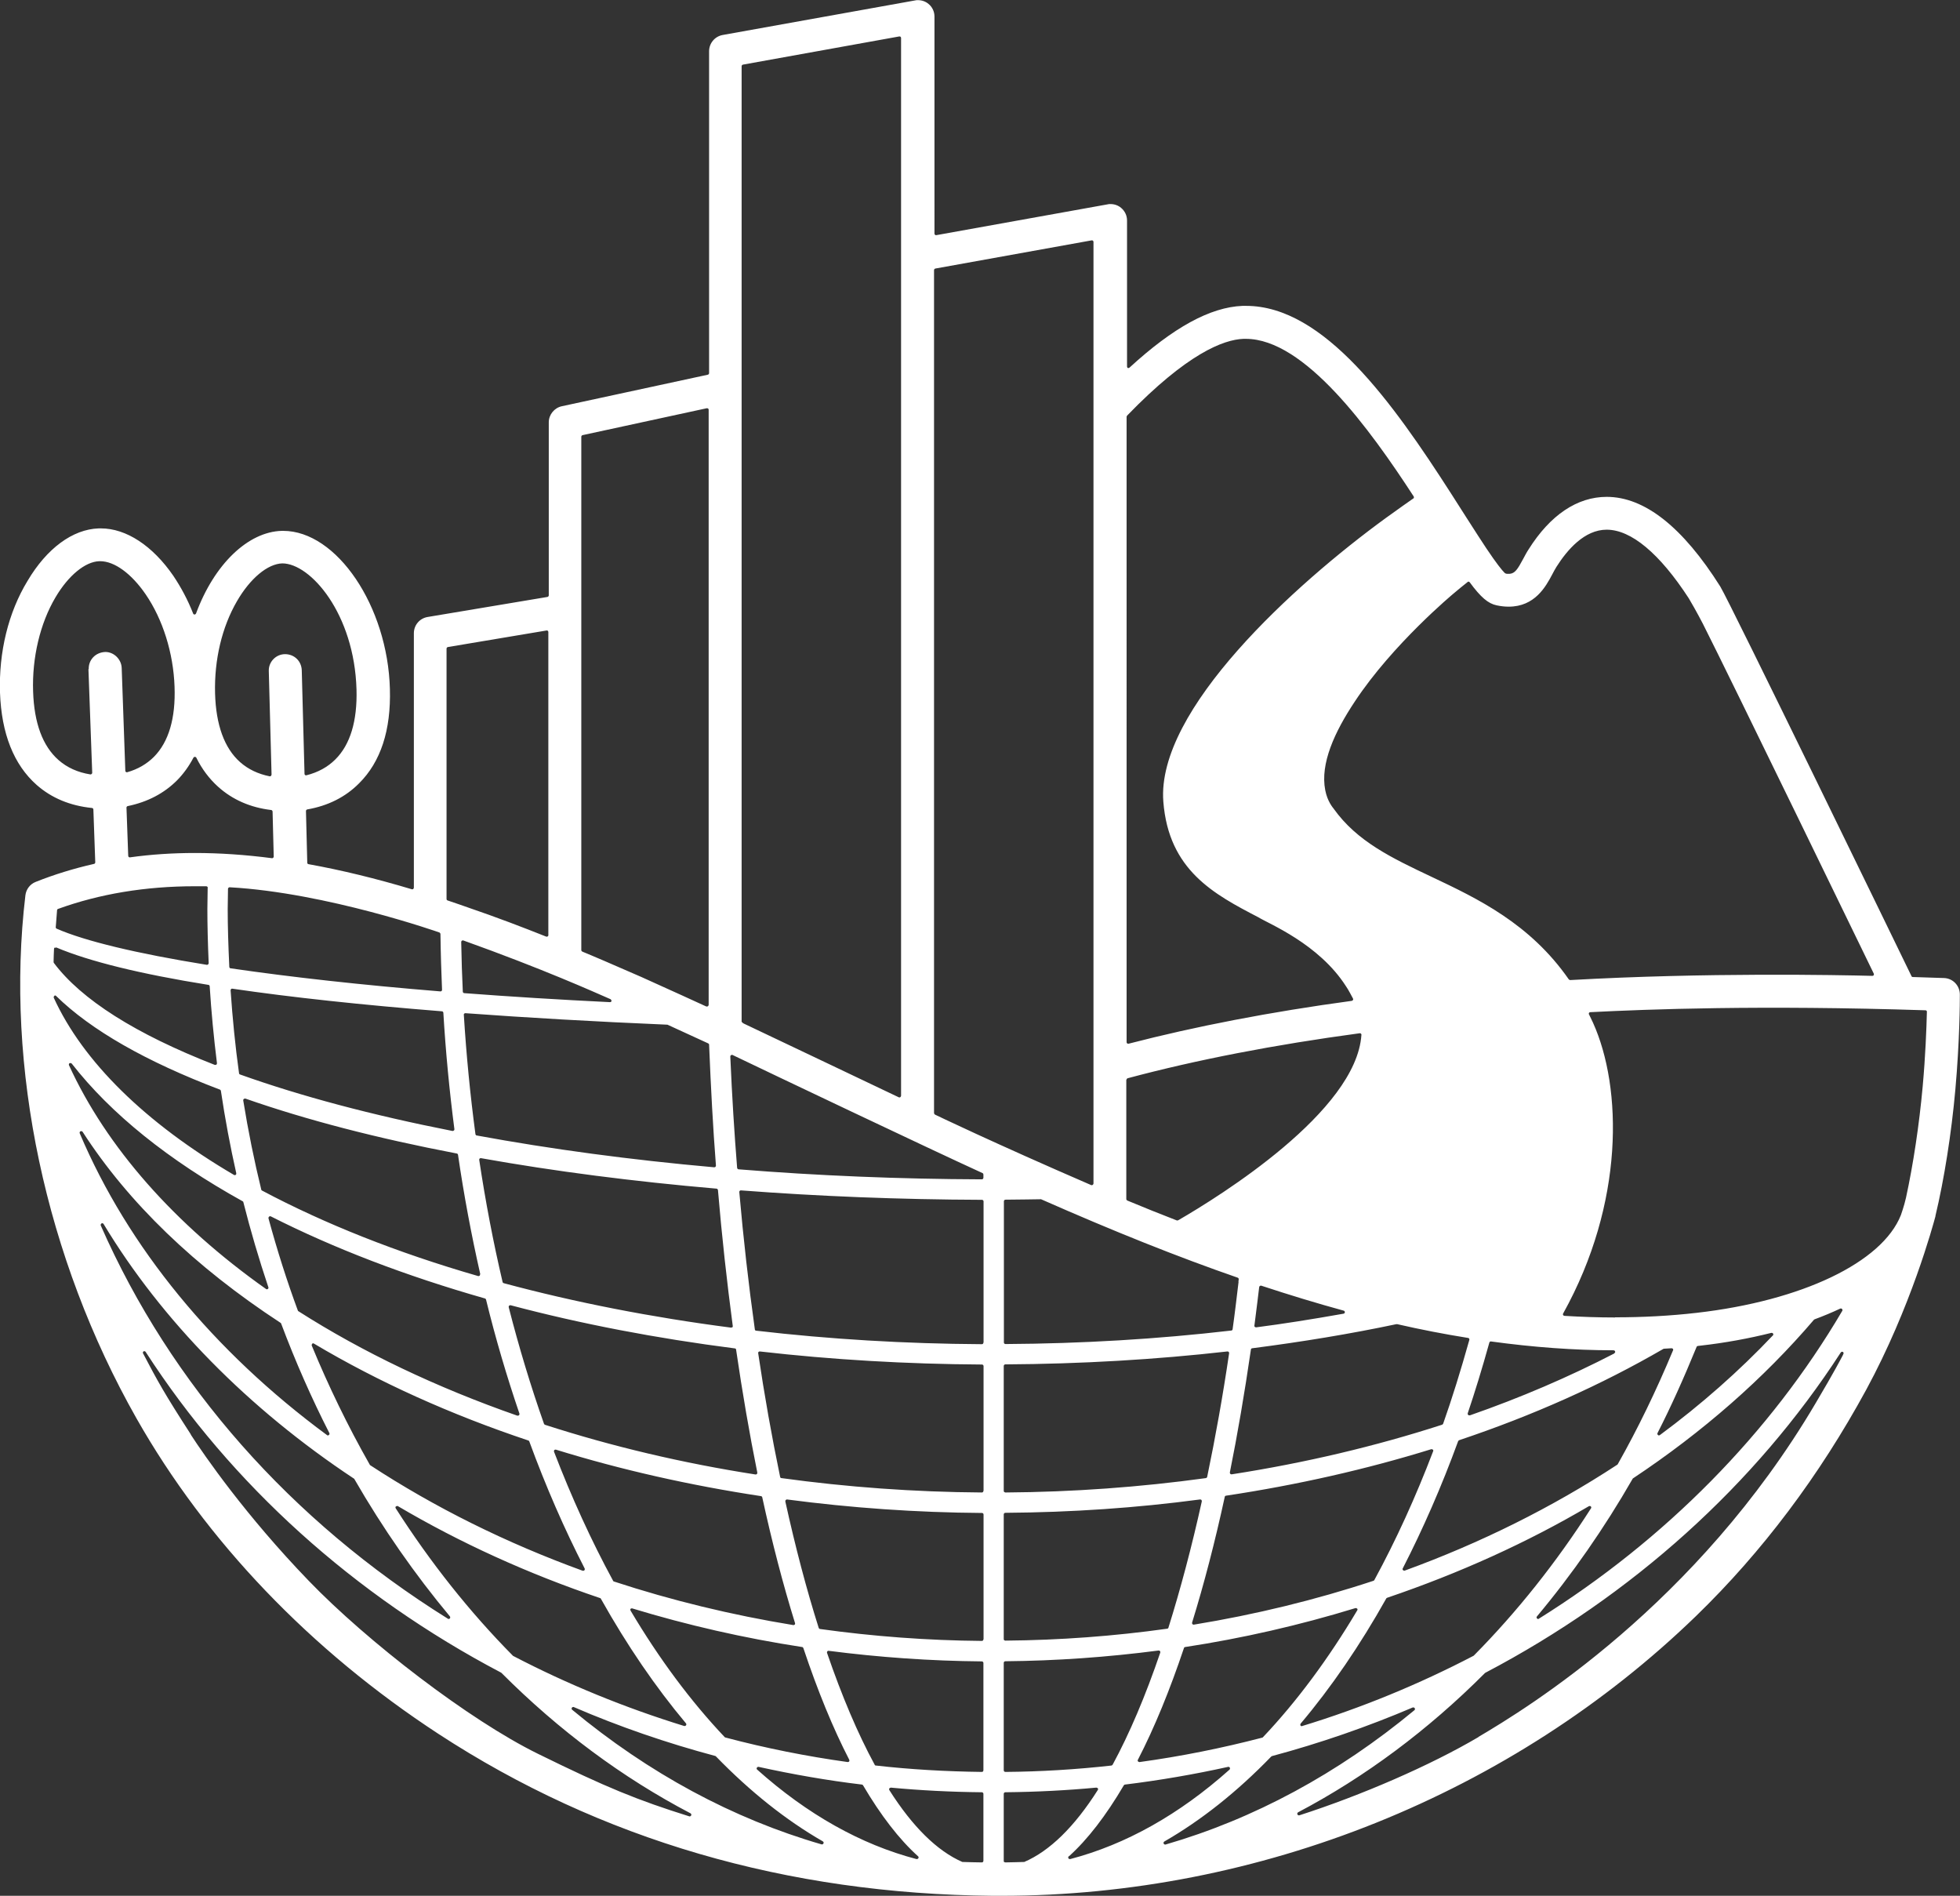 <?xml version="1.0" encoding="UTF-8"?>
<svg id="_レイヤー_2" data-name="レイヤー 2" xmlns="http://www.w3.org/2000/svg" viewBox="0 0 134.97 130.53">
  <rect x="0" y="0" width="134.97" height="130.53" fill="#333333" stroke="none"/>
  <g id="_レイヤー_1-2" data-name="レイヤー 1">
    <path d="M133.88,67.34c-.48-.02-2.16-.07-2.16-.07-.04,0-.08-.02-.09-.06-.62-1.28-12.54-25.82-13.17-26.83-2.58-4.09-5.21-6.17-7.82-6.17-2.03,0-3.89,1.25-5.38,3.62-.14.21-.26.45-.37.65-.39.73-.57,1-.94,1.03,0,0-.1,0-.1,0-.04,0-.08,0-.13-.01,0,0-.04-.01-.05-.02-.03-.01-.06-.04-.07-.05-.18-.18-.54-.62-1.25-1.68-.46-.68-2.42-3.76-2.42-3.76-4.02-6.26-8.76-12.93-14.12-12.93-.09,0-.17,0-.25,0-2.22.09-4.76,1.48-7.78,4.25-.02.02-.05.03-.07.03-.01,0-.03,0-.04,0-.04-.02-.06-.06-.06-.1v-10.06c0-.34-.15-.65-.41-.87-.2-.17-.46-.26-.73-.26-.07,0-.14,0-.2.02l-11.79,2.12s0,0-.01,0c-.04,0-.06,0-.08-.02-.02-.02-.04-.05-.04-.08V1.14c0-.34-.15-.66-.41-.87-.2-.17-.46-.26-.73-.26-.07,0-.13,0-.2.02l-13.25,2.38c-.54.1-.93.57-.93,1.12v22.16c0,.05-.04.1-.09.11l-10.05,2.17c-.52.11-.9.58-.9,1.11v11.91c0,.05-.04.1-.09.11l-8.25,1.38c-.55.09-.95.56-.95,1.12v17.52s-.02.07-.04.09c-.02.01-.04.02-.06.02-.01,0-.02,0-.03,0-2.5-.75-4.9-1.33-7.12-1.73-.05,0-.09-.05-.09-.1l-.09-3.56c0-.05.04-.1.09-.11,1.43-.25,2.63-.85,3.57-1.8,1.49-1.48,2.2-3.66,2.12-6.49-.15-5.7-3.66-10.89-7.35-10.89h-.09c-2.33.06-4.66,2.3-5.91,5.69-.02.04-.06.07-.1.07-.05,0-.09-.03-.1-.07-.37-.94-.83-1.8-1.36-2.59-1.43-2.08-3.25-3.27-4.99-3.27-.05,0-.1,0-.15,0-1.8.06-3.58,1.38-4.9,3.61C.57,42.17-.09,44.91,0,47.69c.1,2.82.95,4.96,2.52,6.35,1.03.91,2.32,1.44,3.81,1.59.05,0,.1.05.1.1l.13,3.64c0,.05-.03.1-.08.11-1.41.32-2.77.74-4.02,1.24-.39.15-.66.51-.71.92-1.41,11.83,1.38,24.96,7.65,36.02,4.8,8.46,11.99,15.97,20.79,21.72,11.15,7.28,24,11.03,38.21,11.15h.54c17.77,0,35.21-7.02,47.85-19.26,4.56-4.42,8.5-9.66,11.72-15.58,3.08-5.68,4.6-11.32,4.77-11.95v-.03c.6-2.51,1.1-5.67,1.37-8.69.3-3.35.31-6.04.31-6.54,0-.62-.48-1.12-1.09-1.14ZM101.11,40.04s.07.02.09.04c.77,1.05,1.28,1.48,1.87,1.6.28.06.56.09.82.09,1.81,0,2.56-1.39,3-2.22.1-.19.19-.36.29-.52.74-1.17,1.93-2.56,3.46-2.56,1.68,0,3.64,1.63,5.65,4.72.09.14.61,1.05.98,1.77,1.88,3.71,11.76,24.07,11.76,24.07.02.03.01.07,0,.11-.02.03-.05.05-.09.05-2.37-.06-11.47-.24-20.82.29h0s-.07-.02-.09-.05c-2.68-3.85-6.28-5.56-9.45-7.06-2.75-1.3-5.14-2.44-6.74-4.69-.06-.08-.43-.5-.58-1.27-.36-1.83.64-4.01,2.03-6.1,2.61-3.96,6.8-7.44,6.8-7.44.33-.28.66-.55.99-.81.02-.02.04-.02.07-.02ZM86.38,91.28c.1-.73.33-2.66.33-2.66,0-.03.02-.06.05-.08.02-.01.04-.02.06-.02.01,0,.02,0,.03,0,1.94.64,3.85,1.22,5.68,1.72.05.01.08.06.08.11,0,.05-.04.09-.09.1-2.26.4-4.17.7-6.02.94h-.01s-.06-.01-.08-.03c-.02-.02-.04-.06-.03-.09ZM69.15,121.97s-.03-.05-.03-.08v-7.4c0-.06.05-.11.11-.11,3.48-.03,7.03-.28,10.56-.74h0s.07.01.09.04c.02.03.03.07.02.1-1.02,2.99-2.12,5.58-3.28,7.72-.02.03-.05.05-.08.06-2.41.27-4.87.42-7.31.44h0s-.06-.01-.08-.03ZM69.15,112.94s-.03-.05-.03-.08v-8.59c0-.06.05-.11.11-.11,4.55-.03,9.06-.34,13.41-.92,0,0,0,0,0,0,.04,0,.07.01.09.03.02.03.03.06.03.1-.69,3.12-1.47,6.05-2.3,8.7-.01.04-.05.07-.09.07-3.64.51-7.39.79-11.14.82h0s-.06-.01-.08-.03ZM69.15,102.73s-.03-.05-.03-.08v-8.6c0-.06.05-.11.11-.11,5.22-.03,10.36-.33,15.29-.89,0,0,0,0,0,0,.04,0,.07.01.09.03.02.02.03.06.03.09-.43,2.92-.94,5.78-1.51,8.51,0,.04-.05.08-.09.09-4.51.62-9.16.96-13.8.99h0s-.06-.01-.08-.03ZM98.59,99.78s.06.01.08.03c.03.03.04.07.02.11-1.2,3.15-2.56,6.13-4.05,8.87-.01.02-.03.04-.06.05-3.99,1.32-8.15,2.33-12.37,3.02h-.02s-.06-.01-.08-.04c-.02-.03-.03-.07-.02-.1.82-2.65,1.58-5.57,2.25-8.66,0-.04.05-.08.09-.08,4.92-.74,9.67-1.82,14.13-3.2.01,0,.02,0,.03,0ZM78.45,121.32s-.07-.02-.09-.05c-.02-.03-.03-.08,0-.11,1.14-2.21,2.2-4.8,3.17-7.69.01-.04.05-.07.09-.07,3.93-.6,7.87-1.5,11.72-2.68.01,0,.02,0,.03,0,.03,0,.06.02.09.04.03.03.03.08,0,.12-1.98,3.33-4.16,6.27-6.49,8.73-.01.01-.03.03-.05.03-2.76.72-5.6,1.29-8.44,1.68h-.01ZM89.65,118.86s-.07-.02-.09-.05c-.03-.04-.02-.09,0-.13,2.12-2.51,4.1-5.41,5.9-8.62.01-.02.03-.04.06-.05,4.98-1.69,9.66-3.81,13.9-6.31.02,0,.04-.01.05-.01.03,0,.06.01.08.03.03.04.04.09.01.13-2.38,3.72-5.09,7.13-8.07,10.14,0,0-.02.01-.03.02-3.76,1.96-7.72,3.59-11.79,4.83-.01,0-.02,0-.03,0ZM99.32,98.09c-4.6,1.49-9.48,2.64-14.5,3.42h-.02s-.06-.01-.08-.03c-.02-.03-.03-.06-.03-.1.52-2.58,1.01-5.43,1.45-8.46,0-.05.05-.09.09-.09,3.42-.44,6.76-.99,9.93-1.66,0,0,.05,0,.05,0,1.61.37,3.26.69,4.89.95.03,0,.06.02.07.05.02.03.02.06.01.09-.6,2.14-1.19,4.03-1.8,5.76-.01.03-.04.06-.07.07ZM111.41,100.8s-.02.03-.03.04c-4.5,2.95-9.43,5.4-14.65,7.3-.01,0-.02,0-.04,0-.03,0-.06-.01-.08-.04-.03-.03-.04-.08-.01-.12,1.38-2.69,2.67-5.63,3.81-8.75.01-.03.04-.05.07-.07,5.05-1.69,9.78-3.8,14.07-6.29.01,0,.03-.01.05-.01,0,0,.41-.02.51-.03,0,0,0,0,0,0,.04,0,.07.02.09.04.02.03.03.07.01.1-1.16,2.79-2.44,5.42-3.79,7.81ZM111.18,93.18c-3.13,1.62-6.48,3.06-9.96,4.27-.01,0-.02,0-.04,0-.03,0-.06-.01-.08-.03-.03-.03-.04-.07-.03-.11.49-1.45.98-3.04,1.49-4.87.01-.05.06-.08.1-.08,2.91.4,5.75.61,8.45.61.05,0,.09.03.11.08s-.01.1-.06.12ZM73.61,127.81c1.28-1.15,2.55-2.8,3.78-4.89.02-.03.05-.05.08-.05,2.37-.29,4.76-.7,7.11-1.22,0,0,0,0,0,0,.06,0,.09.02.11.06.02.04.01.1-.02.13-3.46,3.09-7.15,5.16-10.97,6.16,0,0-.02,0-.03,0-.04,0-.08-.02-.1-.06-.02-.04-.01-.1.02-.13ZM80.18,126.79c2.54-1.46,5.02-3.43,7.36-5.85.01-.01.03-.02.05-.03,3.32-.89,6.58-2.02,9.7-3.35.01,0,.03,0,.04,0,.04,0,.07.02.09.05.03.05.02.11-.02.14-5.29,4.38-11.06,7.49-17.14,9.25,0,0-.02,0-.03,0-.04,0-.08-.03-.1-.07-.02-.05,0-.11.05-.14ZM105.98,111.45s-.04.02-.06.02c-.03,0-.06-.01-.08-.04-.04-.04-.04-.1,0-.14,2.42-2.89,4.64-6.08,6.58-9.46,0-.01.02-.03.03-.04,4.8-3.19,8.99-6.86,12.46-10.92.01-.01.03-.02.04-.03.62-.23,1.22-.48,1.77-.74.01,0,.03-.01.05-.01.03,0,.06.01.08.04.03.04.04.09.01.13-4.95,8.42-12.18,15.75-20.89,21.19ZM122.08,91.95c-2.33,2.46-4.95,4.77-7.78,6.86-.02.01-.04.02-.06.02-.03,0-.05,0-.07-.03-.04-.03-.05-.09-.03-.13.93-1.82,1.8-3.76,2.69-5.93.01-.04.05-.06.09-.07l.18-.02c1.68-.19,3.32-.49,4.88-.88,0,0,0,0,.01,0,.06,0,.09.02.11.05.02.04.02.09-.01.13ZM77.57,74.34s.03-.09.08-.1c4.74-1.27,10.12-2.31,15.99-3.1,0,0,0,0,0,0,.04,0,.06.01.08.03.02.02.04.05.03.09-.36,5.27-9.75,11.1-12.62,12.76-.02,0-.04.01-.05.01-.01,0-.03,0-.04,0-1.14-.44-2.28-.9-3.41-1.37-.04-.02-.07-.06-.07-.1v-8.21ZM97.31,34.33c-.2.14-1.06.74-1.9,1.35-6.24,4.55-15.8,13.19-15.3,19.52.37,4.72,3.49,6.37,6.55,7.96.7.44,4.16,1.82,6.03,4.75.13.17.48.84.48.84.02.03.02.07,0,.1-.02.03-.05.05-.08.06-5.61.76-10.78,1.76-15.37,2.95,0,0-.02,0-.03,0-.02,0-.05,0-.07-.02-.03-.02-.04-.05-.04-.09V28.7s.01-.05.03-.08c4.13-4.27,6.64-5.24,8.02-5.29h.16c4.04,0,8.53,6.19,11.56,10.85.03.05.02.11-.03.15ZM85.29,88.26c-.13,1.08-.26,2.2-.41,3.26,0,.05-.05.09-.09.09-5.07.59-10.3.9-15.55.93h0s-.06-.01-.08-.03c-.02-.02-.03-.05-.03-.08v-9.72c0-.06.05-.11.11-.11.5,0,2.41-.03,2.41-.03.02,0,.03,0,.04,0,5.01,2.21,9.44,3.98,13.54,5.4.05.02.08.07.07.12l-.02.16ZM69.15,128.22s-.03-.05-.03-.08v-4.63c0-.06.05-.11.11-.11,2.14-.02,4.25-.13,6.27-.32h0s.08.02.1.05c.02.03.02.08,0,.11-1.61,2.54-3.32,4.21-5.07,4.96-.01,0-.03,0-.04,0,0,0-.99.03-1.26.03h0s-.06-.01-.08-.03ZM101.81,119.6c-3.31,1.95-8.05,4.01-12.34,5.39-.01,0-.02,0-.03,0-.04,0-.08-.03-.1-.07-.02-.05,0-.11.05-.14,4.61-2.43,8.95-5.66,12.87-9.59,0,0,.02-.01.03-.02,10.11-5.31,18.57-12.94,24.47-22.05.02-.03.05-.05.09-.05.02,0,.04,0,.05.01.05.03.07.09.04.14l-.03.07-.04.08c-.11.2-.5.98-1.84,3.24-8.21,13.92-19.92,21.03-23.22,22.98ZM111.21,90.71c-1.13,0-2.3-.04-3.47-.11,0,0,0,0,0,0h0s-.06-.01-.08-.03c-.04-.04-.04-.09-.02-.13,4.23-7.61,4.08-15.54,2.06-20.02-.06-.14-.28-.58-.28-.58-.02-.03-.01-.07,0-.1.02-.03.05-.05.09-.05,3.95-.2,11.66-.5,23.08-.13.06,0,.11.05.1.11-.03,1.18-.1,3.04-.29,5.14-.24,2.64-.65,5.36-1.15,7.66-.13.58-.34,1.15-.35,1.19-1.29,3.26-6.81,5.9-14.06,6.73-1.82.21-3.71.31-5.62.31ZM64.38,76.74s-.06-.06-.06-.1V18.6c0-.05.04-.1.09-.11l10.76-1.94s0,0,.01,0c.04,0,.06,0,.08.02.02.02.04.05.04.08v64.84s-.02.07-.05.09c-.02.01-.04.02-.06.02-.01,0-.03,0-.04,0-6.77-2.93-10.77-4.86-10.77-4.86ZM13.14,98.76c-1.8-2.78-2.3-3.69-3.29-5.58-.03-.05,0-.11.04-.14.02,0,.04-.01.05-.01.04,0,.07.02.09.05,5.89,9.12,14.35,16.76,24.47,22.08,0,0,.02.01.03.02,3.96,3.97,8.34,7.22,13.02,9.67.05.03.07.09.05.14-.02.04-.06.07-.1.07-.01,0-.02,0-.03,0-3.6-1.13-5.69-1.98-10.43-4.31s-11.75-7.73-15.78-11.91c-4.37-4.53-7.18-8.62-8.12-10.06ZM6.09,46.07l.26,7.14s-.01.06-.04.08c-.02.02-.05.03-.07.03h-.02c-.87-.14-1.6-.47-2.19-.99-1.09-.96-1.68-2.54-1.75-4.72-.08-2.32.48-4.69,1.54-6.48.89-1.51,2.05-2.46,3.02-2.49h.06c.98,0,2.15.85,3.13,2.28,1.18,1.72,1.91,4.04,1.99,6.36.08,2.17-.4,3.8-1.42,4.83-.49.49-1.1.85-1.84,1.06,0,0-.02,0-.03,0-.02,0-.04,0-.06-.02-.03-.02-.04-.05-.04-.08l-.25-7.08c-.02-.59-.53-1.1-1.12-1.1-.33.01-.63.14-.84.36-.21.22-.32.51-.31.82ZM41.96,68.76l.09.04s.07.07.06.12c-.01.05-.05.08-.11.08h0c-3.49-.17-6.87-.38-10.03-.62-.05,0-.1-.05-.1-.1-.05-1.07-.09-2.19-.11-3.42,0-.04.02-.07.04-.09.02-.01.04-.02.06-.02.01,0,.02,0,.04,0,5.53,1.98,9,3.55,10.06,4.01ZM18.53,83.76s.04-.02.07-.02c.02,0,.03,0,.05.01,4.34,2.2,9.3,4.1,14.74,5.65.04.01.07.04.08.08.65,2.66,1.43,5.3,2.3,7.85.01.04,0,.08-.03.11-.02.02-.05.03-.08.03-.01,0-.02,0-.04,0-5.58-1.95-10.65-4.37-15.07-7.19-.02-.01-.04-.03-.04-.05-.74-2-1.42-4.13-2.02-6.34-.01-.04,0-.09.04-.11ZM54.73,111.85s-.05.04-.08.04c0,0-.01,0-.02,0-4.23-.69-8.39-1.7-12.35-3-.03,0-.05-.03-.06-.05-1.49-2.74-2.86-5.74-4.07-8.89-.01-.04,0-.08.02-.11.02-.02.05-.03.08-.03.01,0,.02,0,.03,0,4.49,1.39,9.24,2.46,14.12,3.2.04,0,.08.04.09.08.67,3.08,1.43,6,2.26,8.67.01.04,0,.07-.02.1ZM21.49,92.52s.04-.03.07-.03c.02,0,.04,0,.06.02,4.44,2.64,9.4,4.88,14.76,6.67.03.01.06.03.07.07,1.13,3.08,2.41,6.02,3.81,8.74.02.04.01.09-.01.12-.02.02-.05.04-.08.04-.01,0-.02,0-.04,0-5.26-1.91-10.18-4.35-14.64-7.27-.01,0-.03-.02-.03-.04-1.5-2.64-2.84-5.4-3.99-8.19-.02-.04,0-.09.03-.12ZM43.41,110.78s.05-.04.09-.04c.01,0,.02,0,.03,0,3.78,1.15,7.71,2.05,11.7,2.66.04,0,.07.03.09.07.98,2.93,2.04,5.52,3.16,7.69.02.04.02.08,0,.11-.02.03-.05.05-.09.05h-.02c-2.8-.39-5.63-.95-8.42-1.69-.02,0-.04-.02-.05-.03-2.33-2.46-4.51-5.39-6.48-8.71-.02-.04-.02-.09,0-.12ZM33.06,87.73s0,.08-.03.1c-.02.02-.05.03-.07.03-.01,0-.02,0-.03,0-5.58-1.61-10.58-3.6-14.89-5.89-.03-.01-.05-.04-.05-.07-.48-1.96-.9-4.03-1.24-6.13,0-.04,0-.08.04-.1.02-.02.04-.03.07-.03.01,0,.02,0,.04,0,4.2,1.47,9.1,2.74,14.55,3.78.05,0,.08.05.09.09.4,2.75.92,5.52,1.53,8.21ZM27.27,103.72s.05-.03.08-.03c.02,0,.04,0,.05.01,4.29,2.53,8.97,4.66,13.92,6.33.03,0,.05.03.06.05,1.8,3.21,3.77,6.09,5.86,8.58.03.04.03.09,0,.13-.02.03-.05.05-.09.05-.01,0-.02,0-.03,0-4.09-1.26-8.05-2.88-11.77-4.82-.01,0-.02-.01-.03-.02-2.98-3.01-5.69-6.43-8.07-10.15-.03-.04-.02-.1.01-.13ZM52.15,101.39s0,.07-.03.1c-.02.02-.05.03-.08.03h-.02c-5.01-.78-9.88-1.93-14.49-3.42-.03-.01-.06-.04-.07-.07-.91-2.58-1.73-5.29-2.43-8.03,0-.04,0-.08.03-.1.02-.02.05-.03.08-.03,0,0,.02,0,.03,0,4.86,1.29,10.05,2.28,15.43,2.97.05,0,.09.04.09.09.43,2.94.92,5.79,1.46,8.46ZM31.25,77.84s-.05.03-.07.03c0,0-.01,0-.02,0-5.54-1.09-10.46-2.4-14.63-3.89-.04-.01-.07-.05-.07-.09-.26-1.87-.45-3.79-.58-5.7,0-.03.01-.06.03-.09.02-.02.05-.03.07-.03,4.09.6,8.94,1.12,14.45,1.56.05,0,.1.05.1.1.16,2.69.42,5.39.76,8.01,0,.03,0,.07-.03.09ZM3.79,65.26s.04-.02.06-.02c.01,0,.03,0,.04,0,2.25.95,5.77,1.82,10.46,2.57.05,0,.09.05.09.1.11,1.75.28,3.53.5,5.29,0,.04-.01.08-.04.1-.02.01-.04.02-.07.02-.01,0-.03,0-.04,0-5.46-2.13-9.19-4.5-11.08-7.02-.01-.02-.02-.04-.02-.07,0-.3.02-.6.03-.9,0-.04.02-.07.05-.09ZM3.75,68.54s.03,0,.04,0c.03,0,.05.01.07.03,2.4,2.35,6.19,4.52,11.28,6.45.04.01.06.05.07.08.29,1.95.65,3.86,1.06,5.68,0,.04,0,.09-.04.11-.02.01-.04.02-.06.02-.02,0-.04,0-.05-.01-6.12-3.59-10.41-7.81-12.42-12.21,0-.01,0-.03,0-.04,0-.04.03-.08.07-.1ZM4.79,73.21s.04-.02.06-.02c.03,0,.06.02.09.04,2.69,3.45,6.65,6.64,11.77,9.48.03.01.05.04.05.07.49,1.94,1.07,3.91,1.72,5.85.02.04,0,.09-.04.12-.02.01-.04.02-.06.02s-.04,0-.06-.02c-6.31-4.46-11-9.79-13.57-15.41-.02-.05,0-.11.04-.14ZM5.55,77.89s.03-.01.05-.01c.04,0,.07.02.09.05,3.15,4.88,7.74,9.3,13.63,13.15.02.01.03.03.04.05.98,2.61,2.1,5.15,3.32,7.54.02.04.01.1-.03.13-.02.02-.04.03-.07.03-.02,0-.05,0-.06-.02-7.83-5.77-13.71-12.96-17.03-20.78-.02-.05,0-.11.05-.14ZM39.46,117.53s.03,0,.04,0c3.13,1.35,6.41,2.48,9.75,3.37.02,0,.04.02.05.03,2.35,2.42,4.82,4.39,7.36,5.85.05.03.07.09.05.14-.02.04-.06.07-.1.07-.01,0-.02,0-.03,0-6.11-1.77-11.89-4.88-17.18-9.27-.04-.03-.05-.09-.02-.14.02-.03.05-.05.09-.05ZM52.23,121.65c2.37.52,4.76.94,7.12,1.22.03,0,.06.02.08.05,1.22,2.07,2.49,3.72,3.79,4.89.04.03.05.09.02.13-.02.04-.06.06-.1.06,0,0-.02,0-.03,0-3.82-1-7.51-3.07-10.97-6.16-.04-.03-.05-.09-.02-.13.02-.04.06-.06.1-.06ZM61.33,123.08c2.03.19,4.14.3,6.28.32.06,0,.11.05.11.11v4.61s-.01.06-.03.08c-.02.02-.05.03-.08.03-.44,0-.87-.02-1.3-.03-.01,0-.03,0-.04,0-1.74-.76-3.43-2.43-5.03-4.95-.02-.04-.02-.08,0-.11.02-.03.05-.05.09-.05ZM67.72,121.89s-.01.06-.03.08c-.02.02-.05.03-.08.03h0s0,0,0,0c-2.47-.03-4.93-.17-7.3-.44-.04,0-.07-.02-.08-.06-1.16-2.13-2.26-4.73-3.28-7.7-.01-.04,0-.07.02-.1.02-.03.05-.04.08-.04,3.48.45,7.03.7,10.56.73.06,0,.11.05.11.11v7.39ZM67.72,112.87s-.01.06-.03.08c-.02.02-.05.03-.08.03h0c-3.73-.03-7.48-.31-11.14-.82-.04,0-.08-.04-.09-.07-.84-2.65-1.61-5.58-2.3-8.71,0-.03,0-.07.03-.1.02-.02.05-.04.08-.04,4.4.58,8.91.9,13.43.93.06,0,.11.05.11.11v8.59ZM67.72,102.65s-.01.06-.03.08c-.02.02-.05.03-.08.03h0c-4.66-.03-9.3-.37-13.8-.99-.05,0-.08-.04-.09-.09-.57-2.74-1.08-5.61-1.51-8.51,0-.03,0-.07.03-.09.02-.02.05-.03.08-.03,4.97.57,10.11.87,15.3.9.06,0,.11.05.11.11v8.59ZM67.72,92.44s-.01.06-.03.08c-.02.02-.05.03-.08.03h0c-5.26-.03-10.49-.34-15.54-.93-.05,0-.09-.04-.09-.09-.43-3.07-.79-6.25-1.07-9.45,0-.03,0-.06.03-.09.02-.02.05-.03.08-.03,5.37.41,10.95.63,16.6.65.06,0,.11.05.11.11v9.72ZM67.72,81.09s-.01.06-.03.08c-.02.02-.08.03-.08.03-5.67-.02-11.31-.25-16.75-.69-.05,0-.09-.05-.1-.1-.19-2.38-.35-4.89-.47-7.67,0-.04.02-.07.05-.09.02-.01.04-.02.06-.02.02,0,.03,0,.05.01,2.56,1.23,13.55,6.46,17.21,8.13.04.02.06.06.06.1v.23ZM50.43,91.38s-.05.03-.08.03h-.01c-5.48-.71-10.74-1.74-15.65-3.06-.04-.01-.07-.04-.08-.08-.64-2.72-1.18-5.55-1.61-8.41,0-.03,0-.07.03-.09.02-.02.05-.03.08-.03,5.09.91,10.54,1.61,16.23,2.1.05,0,.09.05.1.1.27,3.2.62,6.35,1.02,9.36,0,.03,0,.07-.03.09ZM49.27,80.34s-.05.03-.08.03h-.01c-5.75-.51-11.25-1.25-16.35-2.19-.05,0-.08-.05-.09-.09-.36-2.7-.63-5.46-.8-8.22,0-.03,0-.06.03-.08.02-.02.05-.03.08-.03,4.24.31,8.9.58,13.87.79.01,0,.03,0,.04,0,0,0,2.08.96,2.81,1.29.04.02.06.05.06.09.12,2.95.27,5.75.47,8.31,0,.03,0,.06-.03.09ZM48.8,69.19s-.02.07-.05.09c-.02.01-.04.02-.06.02-.02,0-.03,0-.05,0,0,0-3.12-1.43-4.49-2.04l-2.51-1.09c-.43-.19-1.54-.65-1.54-.65-.04-.02-.07-.06-.07-.1V30.07c0-.05.04-.1.09-.11l8.54-1.85s.01,0,.02,0c.04,0,.06,0,.08.02.03.02.04.05.04.08v40.96ZM37.77,64.38s-.02.07-.05.09c-.02.01-.04.02-.06.02-.01,0-.03,0-.04,0,0,0-2.04-.82-3.97-1.51-1.74-.62-2.82-.98-2.82-.98-.05-.01-.08-.06-.08-.1v-17.24c0-.05.04-.1.09-.11l6.8-1.14s0,0,0,0c.04,0,.06,0,.08.02.02.02.04.05.04.08v20.88ZM30.26,64.2s.07.06.07.1c.02,1.42.06,2.68.11,3.85,0,.03-.01.06-.03.08-.02.02-.05.03-.08.03h0c-5.41-.44-10.27-.98-14.45-1.59-.05,0-.09-.05-.09-.1-.07-1.52-.11-2.78-.11-3.97,0-.33.02-1.4.02-1.4,0-.03.01-.06.04-.08.02-.02.05-.03.07-.03,6.68.37,14.44,3.11,14.44,3.11ZM20.97,53.28l-.19-7.13c-.02-.63-.51-1.11-1.15-1.11-.31,0-.6.13-.81.35-.21.22-.32.51-.31.81l.19,7.13s-.01.06-.04.09c-.02.02-.04.03-.07.03,0,0-.01,0-.02,0-.8-.16-1.49-.49-2.04-.98-1.08-.96-1.66-2.56-1.72-4.73-.06-2.31.47-4.56,1.51-6.35.91-1.57,2.11-2.57,3.12-2.6,1.94,0,4.96,3.46,5.11,8.68.06,2.17-.43,3.8-1.46,4.82-.52.52-1.19.89-1.99,1.09,0,0-.01,0-.02,0-.04,0-.05,0-.07-.02-.03-.02-.04-.05-.04-.08ZM18.67,55.77c.05,0,.09.05.1.1l.08,3.11s-.01.06-.04.08c-.02.02-.05.03-.07.03-1.84-.24-3.62-.36-5.31-.36-1.54,0-3.05.1-4.48.3h-.01s-.05,0-.07-.02c-.02-.02-.04-.05-.04-.08l-.12-3.32c0-.05.03-.1.09-.11,1.36-.28,2.51-.88,3.41-1.79.42-.43.8-.95,1.11-1.54.02-.04.06-.06.1-.06.04,0,.08.02.1.06.39.79.9,1.46,1.5,2,.99.89,2.22,1.43,3.65,1.6ZM14.3,61.13s-.02,1.12-.02,1.47c0,1.11.03,2.29.09,3.71,0,.03-.01.06-.04.09-.02.02-.05.03-.07.03,0,0-.01,0-.02,0-4.83-.78-8.41-1.64-10.34-2.49-.04-.02-.07-.06-.06-.11,0,0,.07-.89.09-1.16,0-.04.03-.08.07-.09,2.84-1.03,6.01-1.56,9.42-1.56.26,0,.52,0,.78,0,.06,0,.11.05.11.11ZM6.99,84.23s.03-.01.05-.01c.04,0,.07.02.09.05,4.01,6.65,9.97,12.72,17.25,17.54.01,0,.03.02.03.04,1.95,3.38,4.16,6.55,6.57,9.44.03.04.03.1,0,.14-.02.02-.05.04-.08.04-.02,0-.04,0-.06-.02-10.82-6.75-19.08-16.11-23.9-27.07-.02-.05,0-.11.05-.14ZM51.07,70.34V4.56c0-.05.04-.1.09-.11l10.76-1.94s0,0,.01,0c.04,0,.06,0,.08.02.02.02.04.05.04.08v72.84s-.02.07-.05.09c-.02.01-.04.02-.06.02-.02,0-.03,0-.05-.01-1.31-.62-8.6-4.1-10.68-5.08-.06-.03-.14-.11-.15-.14Z" fill="#fff" stroke-width="0"/>
  </g>
</svg>